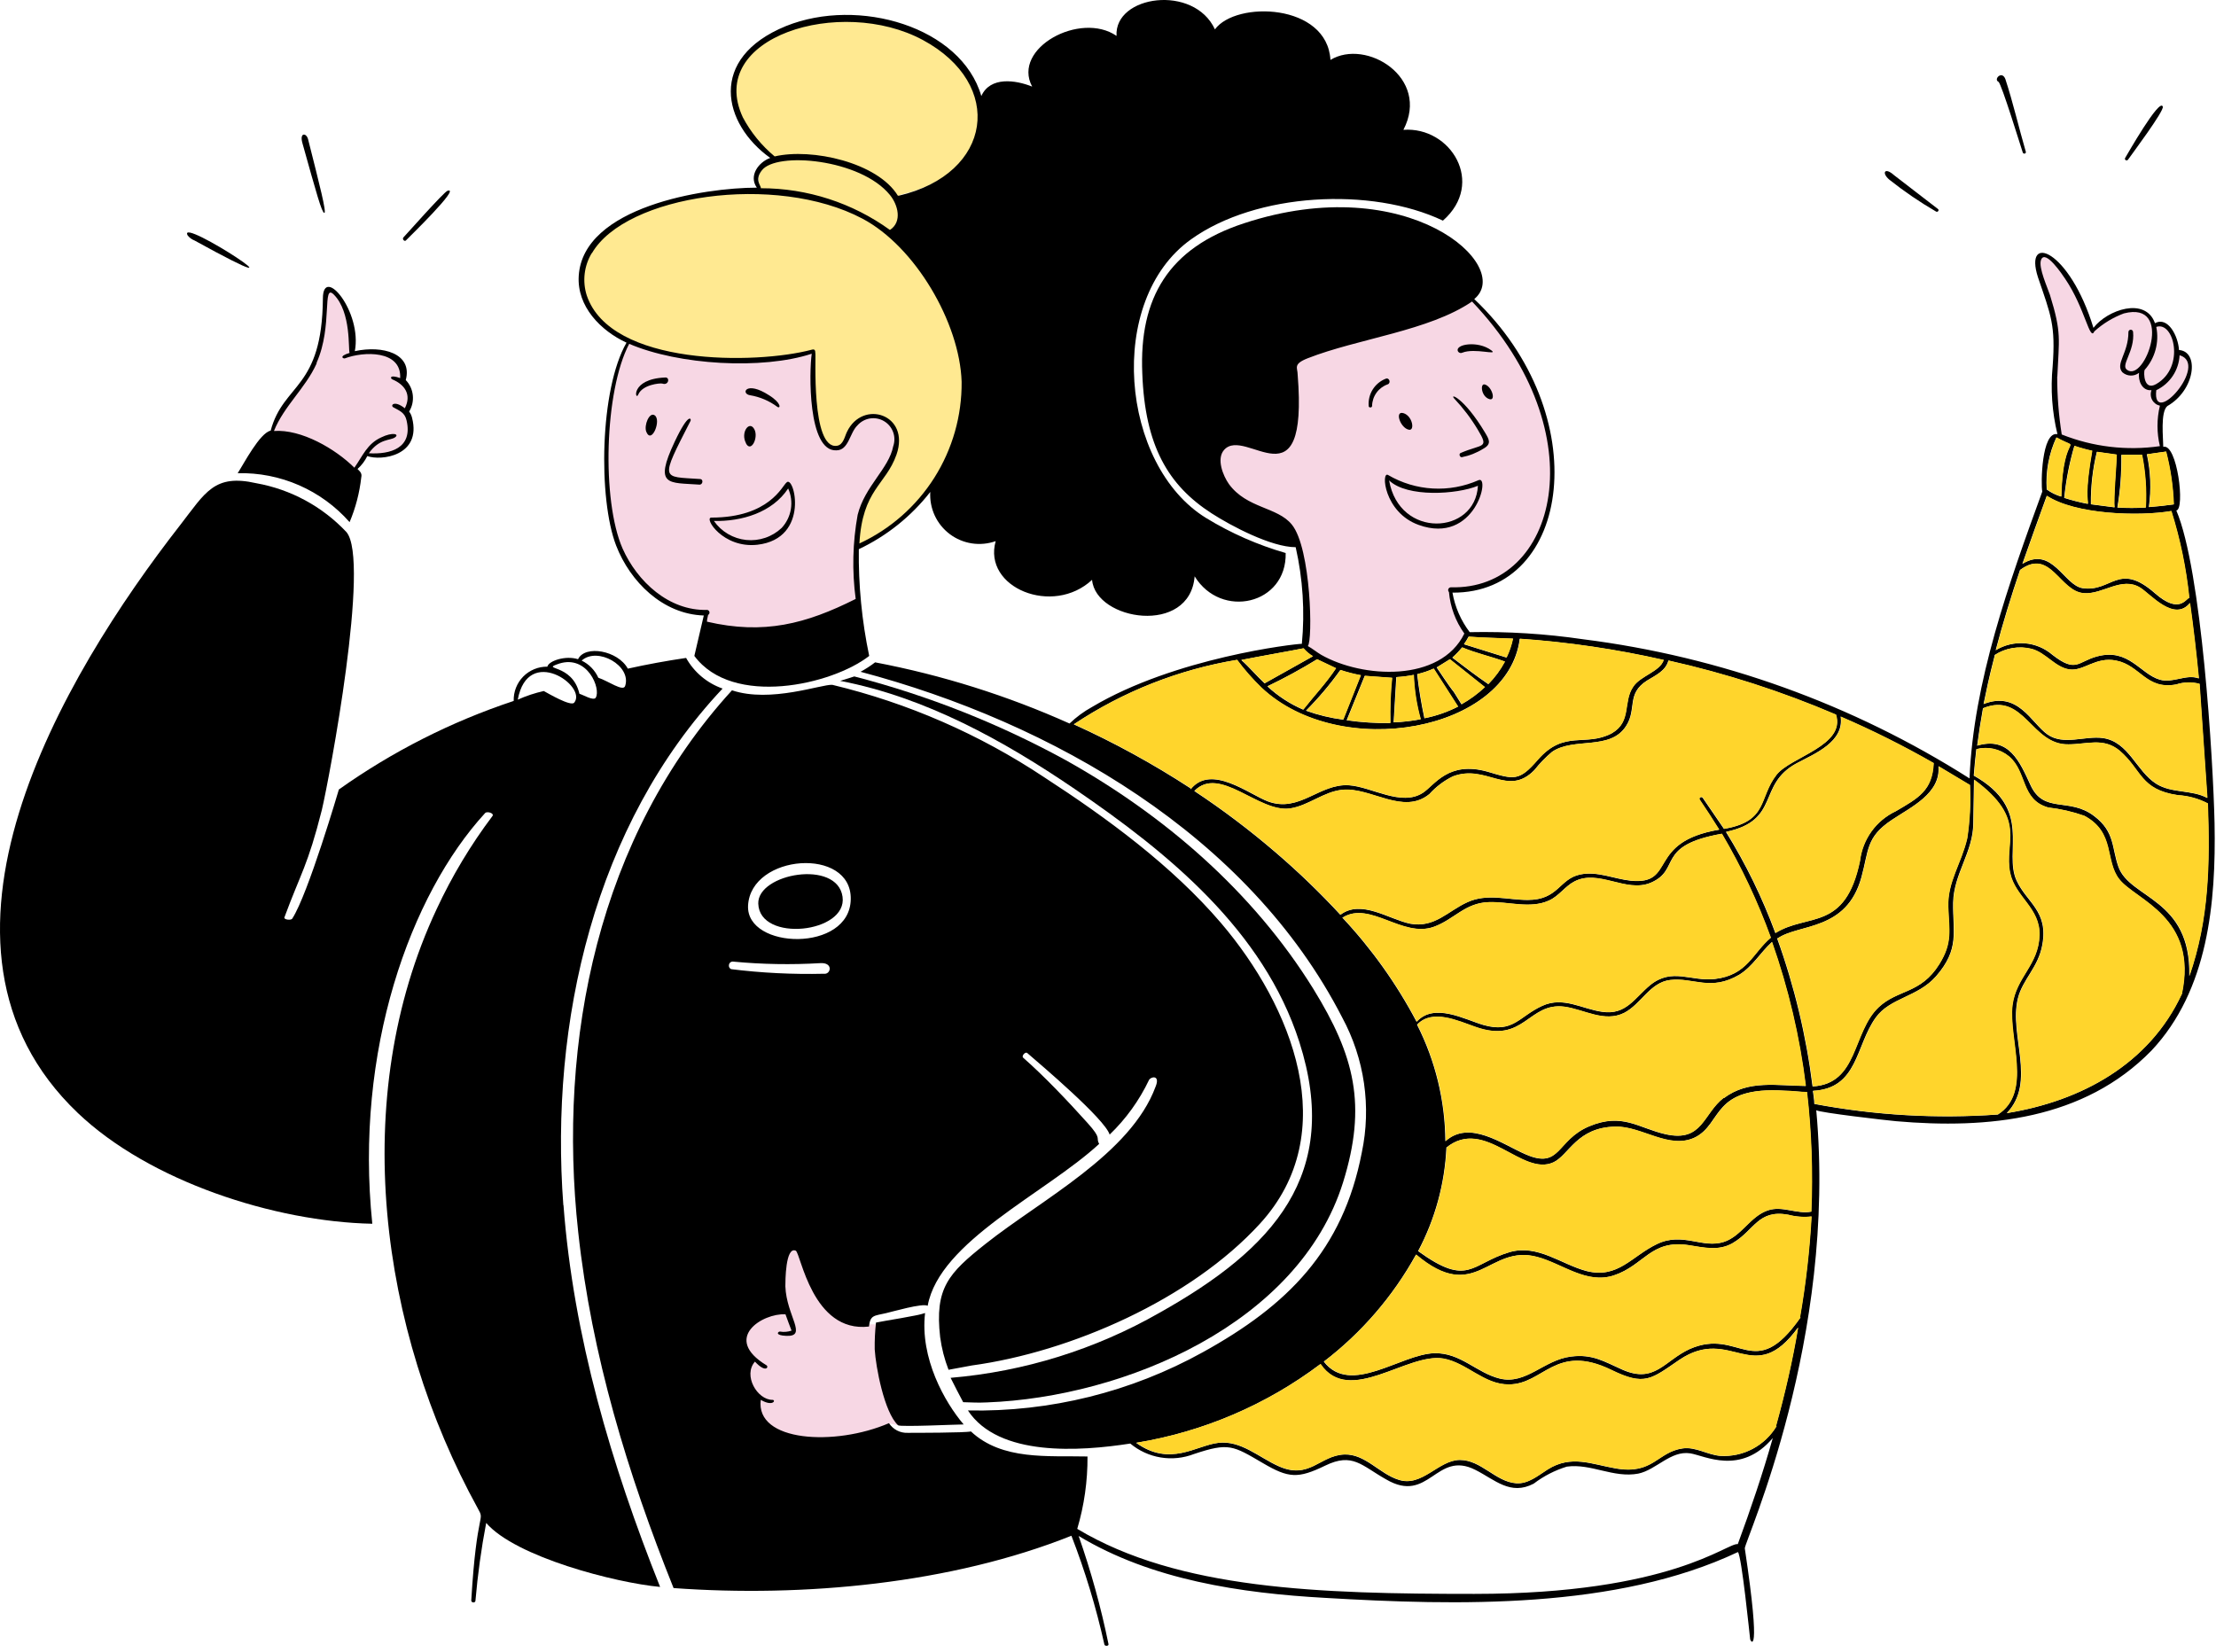 <?xml version="1.0" encoding="UTF-8"?> <svg xmlns="http://www.w3.org/2000/svg" width="173" height="129" viewBox="0 0 173 129" fill="none"><path d="M48.448 28.1L49.131 26.508L64.373 25.598L68.468 30.375L70.743 34.47C69.909 35.608 68.104 38.11 67.558 39.02C66.876 40.158 67.103 42.205 66.876 43.798C66.694 45.072 66.952 46.3 67.103 46.755L66.648 47.893L55.046 50.168V47.893C53.226 47.893 51.633 46.983 49.813 45.163C48.357 43.707 47.69 40.764 47.538 39.475L47.311 35.608L47.538 33.105L47.766 30.375L48.448 28.1Z" fill="#F7D7E4"></path><path d="M22.058 31.968L21.148 33.788L27.518 36.745L28.201 36.063L28.656 35.608H29.793L30.931 35.38L31.841 34.47L32.068 33.56L31.841 32.423V31.968L32.068 30.603L31.386 29.92L31.613 28.783L30.476 27.645L28.656 27.418L27.518 27.645V27.418V26.28L27.063 24.233L25.926 22.64H25.471L25.243 24.46L25.016 26.735L24.561 28.328L23.423 30.375L22.058 31.968Z" fill="#F7D7E4"></path><path d="M67.331 103.403H68.468H68.696L70.516 111.365L69.378 111.138L69.833 112.048C67.786 112.73 63.6 114.095 63.236 114.095C62.872 114.095 58.534 111.517 56.411 110.228L61.188 94.985L67.331 103.403Z" fill="#F7D7E4"></path><path d="M93.493 36.973L101.228 42.433L101.683 44.48L101.911 46.528L102.138 48.575L101.683 50.395L103.503 51.76L106.688 52.67H109.418L112.148 51.988L114.196 50.395L114.651 49.485L113.741 48.12L113.286 46.755V46.073H114.423L115.788 45.618L117.153 45.163L118.518 44.025L119.656 42.66L120.566 40.613L121.021 38.793L121.248 36.745L121.021 34.243L120.338 31.74L119.201 29.01L116.243 24.688L114.423 22.64L100.091 25.143L93.493 36.973Z" fill="#F7D7E4"></path><path d="M160.378 30.603L160.833 34.243L164.018 35.153L167.431 35.38L168.796 34.925L168.568 33.333L168.796 31.968L169.251 31.513L169.933 31.058L170.616 29.92L171.071 28.783L170.843 28.1L170.388 27.645H169.933V26.735L169.251 25.598L168.568 25.37H168.113L167.658 24.46L166.748 24.233H165.611L164.473 24.915L163.336 25.825L162.881 24.688L161.743 22.185L160.151 20.138L159.468 19.91L159.241 20.138L159.013 20.593L159.468 22.413L160.151 24.005L160.606 25.825L160.378 27.418V30.603Z" fill="#F7D7E4"></path><path d="M57.771 9.219C54.812 2.928 65.823 -0.621 72.331 2.849C78.84 6.319 77.785 13.477 70.354 15.194L70.056 15.362C68.452 12.759 63.253 11.609 60.312 12.284C59.28 11.437 58.401 10.392 57.771 9.219ZM59.513 13.222C60.638 11.715 67.34 12.308 69.654 15.139C70.281 15.897 70.597 17.444 69.601 18.092C66.631 15.966 63.06 14.822 59.396 14.823C59.414 14.613 58.923 13.979 59.513 13.222ZM46.081 19.705C48.736 15.139 60.628 13.395 67.478 16.993C71.636 19.166 75.176 25.138 75.323 29.777C75.348 32.434 74.599 35.043 73.165 37.289C71.731 39.536 69.306 41.545 66.871 42.662C67.111 38.425 69.054 38.002 69.902 35.609C71.018 32.441 67.487 31.128 66.252 33.703C66.067 34.078 65.966 34.717 65.459 34.79C63.231 35.382 63.523 27.72 63.459 27.647C63.459 27.409 63.56 27.419 63.459 27.419C59.034 28.588 47.565 28.562 45.675 23.01C45.498 22.458 45.442 21.875 45.512 21.3C45.582 20.725 45.776 20.172 46.081 19.677V19.705Z" fill="#FFE991"></path><path d="M172.887 64.274C172.778 59.314 171.877 44.481 169.903 39.859C170.603 39.777 169.975 34.59 168.883 34.89C168.883 34.226 168.647 32.16 169.202 31.705C171.386 30.458 171.714 27.446 170.112 27.328C170.048 26.254 169.257 24.68 168.237 25.235C167.491 23.151 164.515 24.188 163.433 25.599C161.558 19.465 157.973 18.146 159.101 21.649C160.111 24.616 160.484 25.371 160.248 28.602C160.075 30.376 160.201 32.166 160.621 33.898C159.374 33.661 159.319 37.811 159.438 38.384C156.835 45.528 154.06 53.263 153.759 60.779C144.626 54.981 134.326 51.271 123.593 49.914C120.662 49.484 117.7 49.299 114.738 49.359C114.05 48.453 113.588 47.395 113.392 46.274C122.701 46.338 124.585 32.342 115.093 23.351C118.215 20.785 109.934 13.214 97.112 17.436C91.251 19.356 88.922 23.233 89.177 29.157C89.386 34.826 91.206 37.893 94.582 40.077C96.102 41.06 99.25 42.725 101.152 42.725C101.713 45.198 101.876 47.745 101.634 50.269C101.098 50.269 91.734 51.343 85.254 55.201C84.615 55.553 84.025 55.988 83.498 56.493C78.642 54.315 73.548 52.711 68.319 51.716C67.96 51.991 67.58 52.237 67.182 52.453C82.142 56.421 97.467 65.193 104.783 79.444C106.528 82.67 107.07 86.411 106.312 90C104.838 97.625 100.515 101.93 93.909 105.579C88.302 108.688 81.972 110.258 75.563 110.129C77.965 113.769 84.308 113.323 88.239 112.713C88.919 113.28 89.739 113.655 90.612 113.799C91.486 113.943 92.382 113.851 93.208 113.532C95.938 112.622 96.247 112.868 98.595 114.242C100.597 115.416 101.325 115.47 103.464 114.433C105.602 113.396 106.294 114.433 108.205 115.507C111.563 117.482 112.109 113.205 115.184 114.77C116.704 115.534 117.914 116.799 119.734 115.844C120.511 115.252 121.386 114.803 122.319 114.515C124.202 114.251 125.959 115.425 127.897 115.061C129.298 114.77 130.436 113.241 131.956 113.478C133.075 113.65 135.887 115.234 138.398 112.285C137.607 115.088 136.669 117.846 135.668 120.566C134.868 120.421 130.491 124.452 115.093 124.452C103.027 124.452 92.007 124.115 84.099 119.374C84.643 117.54 84.912 115.636 84.9 113.723C81.833 113.65 78.238 114.051 75.799 111.767C75.381 111.876 71.422 111.876 70.858 111.876C70.571 111.888 70.285 111.825 70.029 111.692C69.774 111.56 69.558 111.363 69.402 111.121C65.189 112.941 58.965 112.595 59.392 109.301C60.357 109.865 60.602 109.301 60.302 109.301C59.119 109.301 57.991 107.39 58.937 106.316C59.783 107.226 60.029 106.744 59.847 106.607C56.344 104.487 59.538 102.521 61.321 102.621C61.476 103.049 61.631 103.477 61.795 103.895C61.502 103.996 61.189 104.022 60.885 103.968C60.739 103.968 60.457 104.268 61.394 104.305C63.078 104.368 61.394 102.74 61.312 100.437C61.312 100.064 61.312 97.307 62.122 97.653C62.514 97.835 63.405 104.095 67.837 103.577C67.946 102.667 68.228 102.749 69.175 102.53C69.666 102.421 72.023 101.729 72.423 101.957C73.333 96.916 81.614 93.185 85.809 89.317C85.518 88.789 86.064 88.971 84.9 87.679C83.389 85.996 81.532 84.039 79.876 82.583C79.731 82.456 80.04 82.092 80.195 82.219C81.25 83.129 86.255 87.37 86.629 88.589C87.898 87.369 88.937 85.929 89.695 84.339C89.823 84.057 90.605 83.894 90.214 84.849C88.266 90.118 81.287 93.667 76.937 97.125C74.043 99.418 72.96 100.574 73.397 104.405C73.514 105.277 73.734 106.132 74.052 106.953L75.872 106.616C83.598 105.561 92.962 101.456 98.358 95.551C104.874 88.434 100.852 78.552 95.319 72.064C91.506 67.605 86.428 63.873 81.505 60.679C76.462 57.327 70.868 54.887 64.98 53.472C64.151 53.408 60.166 54.91 57.145 53.9C46.716 65.311 43.495 81.2 45.142 96.215C46.179 105.797 49.009 115.088 52.585 123.997C62.723 124.734 74.271 123.66 83.644 119.911C84.71 122.661 85.567 125.487 86.21 128.365C86.21 128.565 86.592 128.538 86.537 128.365C85.953 125.504 85.174 122.685 84.208 119.929C89.914 123.369 96.893 124.398 103.436 124.762C113.765 125.371 126.186 125.672 135.678 121.185C135.969 121.495 136.588 127.637 136.633 128.001C136.633 128.101 137.543 129.757 136.214 120.894C136.214 120.312 143.431 104.56 141.793 86.687C142.075 86.878 147.307 87.479 148.017 87.543C155.197 88.171 162.695 87.433 167.964 82.028C172.396 77.314 173.006 70.471 172.887 64.274ZM66.417 70.207C66.363 74.393 58.227 74.156 58.4 70.708C58.61 66.676 66.49 66.094 66.417 70.207ZM57.072 75.667C57.011 75.639 56.962 75.592 56.932 75.532C56.902 75.473 56.894 75.405 56.908 75.34C56.913 75.299 56.927 75.26 56.948 75.225C56.969 75.19 56.997 75.159 57.03 75.135C57.064 75.112 57.101 75.095 57.141 75.086C57.181 75.077 57.223 75.077 57.263 75.085C59.51 75.297 61.771 75.336 64.024 75.203C65.089 75.13 64.861 76.113 64.315 76.031C61.883 76.089 59.45 75.968 57.035 75.667H57.072ZM169.093 35.263C169.442 36.611 169.643 37.994 169.693 39.385C169.047 39.476 168.401 39.549 167.755 39.595C167.95 38.222 167.897 36.826 167.6 35.472L169.093 35.263ZM168.337 30.467C168.859 30.219 169.303 29.834 169.624 29.353C169.944 28.872 170.128 28.314 170.157 27.737C172.514 28.42 167.983 33.516 168.337 30.467ZM168.337 25.526C169.712 25.044 170.622 28.666 168.337 29.985C167.346 30.558 167.346 29.075 167.427 28.884C167.83 28.433 168.121 27.895 168.279 27.312C168.437 26.73 168.457 26.118 168.337 25.526ZM160.612 29.403C160.739 26.463 160.966 26.027 160.038 23.033C159.847 22.45 159.128 20.894 159.338 20.303C159.656 19.393 161.057 21.522 161.23 21.777C162.796 24.097 163.141 26.7 163.505 25.872C164.177 25.263 164.958 24.787 165.808 24.471C169.775 23.451 167.446 29.93 166.053 28.875C165.526 28.511 166.672 27.446 166.527 25.927C166.527 25.878 166.507 25.832 166.473 25.798C166.439 25.764 166.393 25.744 166.345 25.744C166.296 25.744 166.25 25.764 166.216 25.798C166.182 25.832 166.163 25.878 166.163 25.927C166.163 27.592 165.116 28.402 165.689 29.066C165.867 29.224 166.094 29.315 166.332 29.324C166.569 29.332 166.802 29.257 166.991 29.111C166.909 29.73 167.227 30.531 167.964 30.467C167.918 30.59 167.899 30.72 167.908 30.85C167.916 30.981 167.953 31.108 168.015 31.222C168.077 31.337 168.164 31.437 168.268 31.516C168.372 31.594 168.492 31.649 168.62 31.678C168.37 32.715 168.37 33.798 168.62 34.835C166.03 35.209 163.388 34.895 160.957 33.925C160.72 32.429 160.601 30.917 160.602 29.403H160.612ZM165.607 35.518H167.218C167.488 36.871 167.585 38.253 167.509 39.631C166.773 39.677 166.034 39.677 165.298 39.631C165.526 38.272 165.629 36.895 165.607 35.518ZM165.052 39.613L163.232 39.376C163.213 37.997 163.369 36.621 163.696 35.281L165.234 35.5C165.234 36.209 164.97 39.04 165.071 39.613H165.052ZM162.968 39.34C162.353 39.222 161.745 39.067 161.148 38.876C161.286 37.501 161.551 36.142 161.94 34.817C162.393 34.972 162.855 35.1 163.323 35.199C162.741 38.548 163.005 38.985 162.987 39.34H162.968ZM160.521 34.153C162.668 35.345 161.021 33.434 160.912 38.776C160.507 38.656 160.125 38.468 159.783 38.221C159.689 36.823 159.949 35.424 160.539 34.153H160.521ZM159.765 38.703C161.986 40.177 166.954 40.341 169.502 39.904C170.196 42.114 170.666 44.389 170.904 46.693C170.658 46.693 170.167 48.021 168.237 46.329C165.389 43.826 164.861 46.247 162.595 45.928C161.13 45.728 160.229 42.589 157.882 44.026C158.509 42.252 159.137 40.486 159.783 38.721L159.765 38.703ZM157.709 44.5C160.075 42.752 160.784 46.219 162.695 46.32C164.161 46.42 165.635 45 167.063 45.883C167.837 46.347 169.712 48.613 170.958 47.084C171.231 49.041 171.459 50.997 171.65 52.972C170.667 52.608 169.621 53.372 168.61 53.072C167.073 52.626 166.19 50.597 163.724 51.252C162.177 51.661 162.095 52.58 160.229 51.133C159.623 50.613 158.869 50.298 158.073 50.232C157.277 50.167 156.48 50.355 155.798 50.77C156.353 48.649 157.008 46.547 157.709 44.472V44.5ZM155.707 51.152C156.13 50.874 156.607 50.687 157.107 50.604C157.607 50.521 158.119 50.543 158.61 50.669C159.72 50.979 160.43 52.107 161.54 52.271C162.65 52.435 163.587 51.261 165.18 51.579C167.073 51.943 167.537 53.891 169.884 53.445C170.473 53.251 171.106 53.236 171.704 53.399L172.314 62.308C171.077 61.644 169.53 61.962 168.328 61.198C166.772 60.215 166.19 57.922 164.17 57.631C162.759 57.431 161.094 58.241 159.829 57.34C158.564 56.439 157.545 53.918 154.851 54.974C155.088 53.836 155.252 52.99 155.725 51.17L155.707 51.152ZM143.667 55.947C146.161 57.023 148.591 58.238 150.947 59.587C150.847 61.744 149.746 62.317 147.99 63.346C147.234 63.702 146.581 64.245 146.092 64.923C145.604 65.601 145.295 66.392 145.196 67.222C144.05 72.755 141.119 71.281 138.599 72.855C137.581 70.099 136.288 67.453 134.74 64.956C139.035 64.046 137.143 61.271 140.264 59.596C141.656 58.85 144.022 57.922 143.686 55.902L143.667 55.947ZM134.567 85.713C132.929 86.969 132.92 89.217 130.017 88.562C127.897 88.079 126.659 86.86 124.066 87.943C121.472 89.026 121.846 91.328 119.106 90.136C117.286 89.353 114.72 87.406 112.837 89.108C112.813 85.944 112.056 82.829 110.625 80.008C111.808 78.743 113.828 79.717 115.175 80.181C118.997 81.537 119.298 78.242 122.119 78.606C123.647 78.816 125.249 79.862 126.787 79.089C128.106 78.415 128.798 76.714 130.372 76.522C132.192 76.304 133.521 77.433 135.769 76.113C136.824 75.467 137.434 74.366 138.326 73.556C139.607 77.196 140.491 80.964 140.965 84.794C138.781 84.785 136.487 84.294 134.595 85.732L134.567 85.713ZM114.647 49.714C115.794 49.805 116.95 49.814 118.105 49.869C118 50.379 117.831 50.874 117.605 51.343L114.283 50.305C114.417 50.116 114.538 49.918 114.647 49.714ZM110.653 52.635C111.087 52.534 111.511 52.39 111.917 52.207L113.819 55.174C112.992 55.597 112.11 55.903 111.199 56.084C110.953 54.928 110.78 53.882 110.634 52.662L110.653 52.635ZM110.926 56.157C110.223 56.293 109.511 56.376 108.796 56.402L109.005 52.872C109.461 52.846 109.914 52.788 110.361 52.699C110.404 53.878 110.587 55.048 110.907 56.184L110.926 56.157ZM112.181 52.098L113.182 51.479L115.912 53.654C115.362 54.172 114.751 54.621 114.092 54.992C112.9 53.054 114.111 55.037 112.163 52.125L112.181 52.098ZM113.401 51.325C113.667 51.087 113.913 50.828 114.138 50.551C115.212 51.006 116.367 51.252 117.478 51.661C117.133 52.305 116.697 52.897 116.185 53.418C115.221 52.762 114.302 52.053 113.383 51.352L113.401 51.325ZM100.852 40.96C99.723 39.567 97.339 39.713 95.938 37.793C95.483 37.147 94.946 35.827 95.565 35.127C97.248 33.234 102.144 39.777 101.307 29.257C101.307 28.711 100.916 28.438 102.089 27.974C106.002 26.436 111.572 25.835 114.92 23.542C124.767 33.889 121.545 46.11 113.264 45.855C113.209 45.858 113.157 45.88 113.119 45.919C113.098 45.94 113.082 45.964 113.071 45.99C113.06 46.017 113.054 46.045 113.054 46.074C113.054 46.103 113.06 46.131 113.071 46.158C113.082 46.184 113.098 46.208 113.119 46.229C113.221 47.397 113.636 48.516 114.32 49.468C112.445 53.308 106.357 52.963 103.136 51.124C102.781 50.915 102.472 50.651 102.099 50.442C102.499 50.078 102.362 42.807 100.852 40.96ZM104.637 52.316C105.158 52.489 105.69 52.626 106.23 52.726C105.775 53.882 105.32 55.037 104.856 56.193C103.866 56.065 102.892 55.83 101.953 55.492C102.933 54.508 103.83 53.446 104.637 52.316ZM101.735 55.41C100.706 54.969 99.761 54.353 98.941 53.59C100.269 52.954 101.563 52.249 102.817 51.479L104.292 52.18C103.518 53.354 102.581 54.328 101.735 55.41ZM106.539 52.772L108.669 52.926C108.55 54.099 108.505 55.278 108.532 56.457C107.394 56.475 106.256 56.402 105.129 56.239L106.539 52.772ZM101.753 50.624C101.961 50.871 102.211 51.08 102.49 51.243L98.722 53.354C98.085 52.762 97.53 52.089 96.902 51.534C98.267 51.261 100.87 50.806 101.753 50.624ZM92.926 61.544C90.024 59.652 86.982 57.985 83.826 56.557C87.668 53.996 92.011 52.281 96.566 51.525C97.142 52.301 97.781 53.029 98.477 53.7C104.628 59.487 117.732 57.112 118.642 49.878C122.423 50.139 126.177 50.693 129.872 51.534C129.59 52.444 128.052 52.772 127.497 53.618C126.669 54.81 127.397 56.348 125.822 57.258C123.757 58.359 122.119 56.939 120.035 59.342C118.588 61.007 118.215 60.88 116.113 60.252C113.055 59.396 111.99 61.307 111.071 61.908C109.388 63 107.085 61.435 105.302 61.316C102.99 61.171 101.443 63.482 98.995 62.581C97.521 62.035 94.555 59.624 92.944 61.626L92.926 61.544ZM104.637 71.427C103.055 69.714 101.375 68.094 99.605 66.576C97.586 64.839 95.458 63.231 93.235 61.762C95.201 59.733 98.249 63.464 100.688 63.127C102.135 62.918 103.3 61.826 104.774 61.671C107.013 61.444 109.533 63.691 111.59 61.999C112.105 61.43 112.722 60.964 113.41 60.625C116.022 59.633 117.696 62.263 119.78 60.133C120.191 59.611 120.655 59.133 121.163 58.705C122.865 57.54 125.713 58.641 126.951 56.675C127.797 55.356 126.951 54.182 128.57 53.145C129.217 52.744 130.036 52.389 130.245 51.579C134.724 52.581 139.102 53.995 143.322 55.802C144.086 58.222 139.8 59.096 138.69 60.488C137.261 62.308 138.062 64.128 134.586 64.72L132.929 62.299C132.82 62.154 132.584 62.299 132.684 62.445C133.202 63.209 133.712 63.992 134.203 64.784C128.498 65.748 130.891 69.106 127.324 68.769C126.004 68.633 124.685 67.996 123.338 68.287C121.7 68.642 121.654 70.271 119.261 70.271C117.678 70.271 116.103 69.743 114.556 70.444C113.009 71.144 112.008 72.464 110.097 72.127C108.414 71.781 106.266 70.198 104.637 71.427ZM104.829 71.636C106.94 70.335 109.479 73.246 111.917 72.373C113.501 71.809 114.347 70.507 116.194 70.444C117.741 70.38 119.443 70.99 120.917 70.316C121.7 69.971 122.164 69.206 122.91 68.824C124.794 67.85 126.923 69.734 128.853 68.933C131.282 67.896 129.18 66.03 134.413 65.102C135.934 67.684 137.214 70.401 138.235 73.219C136.806 74.42 136.415 76.14 133.876 76.441C132.01 76.659 130.545 75.531 128.825 76.914C127.597 77.924 126.942 79.271 125.094 79.007C123.493 78.788 122.046 77.787 120.408 78.534C118.588 79.353 118.133 80.699 115.812 80.035C114.338 79.607 111.963 78.261 110.589 79.78C109.026 76.818 107.073 74.079 104.783 71.636H104.829ZM138.681 111.357C138.234 112.108 137.589 112.721 136.817 113.131C136.045 113.54 135.176 113.729 134.303 113.678C133.312 113.605 132.374 112.95 131.355 113.095C129.371 113.377 129.053 115.161 126.15 114.661C124.239 114.333 122.674 113.578 120.826 114.733C120.062 115.216 119.307 115.88 118.36 115.816C116.75 115.698 115.63 113.996 113.965 113.996C112.3 113.996 111.007 116.144 109.187 115.543C107.695 115.088 106.585 113.514 104.947 113.569C103.018 113.641 102.217 115.571 99.805 114.479C98.276 113.796 96.875 112.458 95.119 112.659C93.362 112.859 91.351 114.56 88.694 112.659C93.918 111.804 98.855 109.693 103.081 106.507C105.32 109.801 109.843 105.597 112.673 106.079C114.493 106.407 115.849 108.118 117.778 108.099C120.508 108.099 121.418 104.851 125.777 106.962C128.398 108.245 128.889 107.69 131.1 106.179C135.159 103.449 136.861 108.463 140.364 103.659C139.936 106.234 139.327 108.864 138.635 111.357H138.681ZM140.555 102.867C136.915 108.081 135.832 103.613 131.91 105.333C129.917 106.243 129.18 108.063 126.65 106.944C125.213 106.307 124.312 105.706 122.628 105.925C120.517 106.188 119.134 108.136 117.086 107.644C115.266 107.199 114.029 105.615 111.981 105.661C109.351 105.724 105.438 109.028 103.345 106.316C106.296 104.058 108.747 101.214 110.543 97.962C115.221 101.902 116.194 97.116 119.998 98.144C121.973 98.672 123.848 100.301 125.995 99.582C128.352 98.799 128.871 96.77 131.819 97.225C133.002 97.407 134.158 97.707 135.268 97.061C136.97 96.06 137.234 94.422 139.591 94.85C140.183 95.008 140.801 95.055 141.411 94.986C141.265 97.629 140.964 100.26 140.51 102.867H140.555ZM141.411 94.604C140.282 94.832 139.154 94.131 138.025 94.504C136.633 94.959 135.96 96.515 134.576 96.97C132.902 97.516 131.364 96.178 129.362 97.134C127.36 98.09 126.314 99.864 123.848 99.245C121.846 98.708 120.062 97.152 117.869 97.762C114.793 98.672 114.657 100.546 110.707 97.689C112.034 95.189 112.789 92.426 112.918 89.599C115.903 87.197 118.806 91.901 121.272 90.755C122.483 90.182 123.092 88.025 126.104 87.97C128.161 87.925 130.309 89.79 132.329 88.808C134.495 87.706 133.603 84.794 139.345 85.168C139.909 85.168 140.482 85.268 141.056 85.268C141.413 88.378 141.526 91.512 141.392 94.641L141.411 94.604ZM138.781 73.265C140.428 72.118 144.159 72.719 145.314 68.496C145.897 66.394 145.66 65.366 147.69 64.019C149.182 63.018 151.512 61.953 151.33 59.833L153.777 61.298C153.847 62.688 153.777 64.081 153.568 65.457C153.113 67.432 152.021 68.851 152.085 70.817C152.149 72.637 152.44 73.601 151.384 75.294C149.937 77.615 148.163 77.241 146.661 78.643C144.577 80.599 145.078 84.631 141.502 84.831C141.011 80.885 140.083 77.006 138.735 73.265H138.781ZM155.961 87.024C151.171 87.365 146.357 87.086 141.638 86.196C141.638 85.832 141.565 85.541 141.529 85.177C145.06 84.986 144.841 81.664 146.434 79.453C147.544 77.906 149.71 77.86 151.138 76.231C153.004 74.093 152.44 72.755 152.476 70.489C152.513 68.223 154.05 66.531 154.05 64.247L154.105 60.88C158.327 64.001 156.407 65.73 156.917 68.16C157.308 70.043 159.274 70.89 159.21 73.037C159.128 75.385 157.39 76.277 157.099 78.497C156.78 81.118 158.682 85.295 155.961 87.024ZM170.312 77.633C167.773 83.093 162.468 85.977 156.662 86.915C159.001 84.476 156.826 80.845 157.527 77.969C157.891 76.468 159.119 75.558 159.438 73.765C159.92 71.126 158.218 70.48 157.427 68.751C156.38 66.467 158.755 63.182 154.087 60.561C154.141 59.87 154.205 59.187 154.287 58.495C154.725 58.383 155.183 58.375 155.624 58.473C156.065 58.571 156.477 58.772 156.826 59.06C158.255 60.261 157.736 62.454 159.893 63.054C160.851 63.164 161.794 63.38 162.705 63.701C165.143 65.002 164.297 67.204 165.435 68.651C166.709 70.289 171.632 71.599 170.312 77.669V77.633ZM170.913 76.177C171.04 70.134 166.281 70.189 165.38 67.686C164.852 66.203 165.107 64.956 163.505 63.737C161.54 62.208 159.556 63.591 158.509 61.289C157.672 59.469 156.835 57.485 154.351 58.222C154.478 57.24 154.633 56.266 154.806 55.301C158.018 53.991 158.555 58.186 161.476 58.122C162.887 58.122 164.206 57.567 165.462 58.614C167.218 60.124 167.045 61.653 170.012 62.09C170.828 62.136 171.626 62.357 172.351 62.736C172.514 67.486 172.451 71.754 170.913 76.213V76.177ZM166.117 12.486C166.454 12.004 168.965 8.655 168.847 8.327C168.61 7.59 166.035 12.122 165.899 12.349C165.888 12.377 165.887 12.407 165.895 12.435C165.904 12.463 165.923 12.487 165.947 12.503C165.972 12.519 166.001 12.527 166.031 12.523C166.06 12.52 166.087 12.507 166.108 12.486H166.117ZM51.102 32.424C50.693 32.151 50.256 33.216 50.456 33.716C50.875 34.735 51.657 32.77 51.102 32.424ZM61.394 37.684C61.076 37.92 60.066 40.414 55.534 40.414C54.924 40.414 56.444 42.834 59.128 42.534C63.296 42.052 61.986 36.974 61.394 37.684ZM61.021 41.224C60.654 41.569 60.217 41.832 59.739 41.993C59.261 42.155 58.754 42.212 58.253 42.16C57.751 42.108 57.267 41.949 56.832 41.693C56.397 41.437 56.023 41.091 55.734 40.678C57.891 40.723 60.284 40.032 61.531 38.139C61.758 38.646 61.831 39.209 61.741 39.758C61.65 40.306 61.4 40.816 61.021 41.224ZM54.651 37.402C51.639 37.192 51.493 37.593 53.914 32.852C53.978 32.724 53.796 32.114 52.676 34.48C51.011 38.002 52.212 37.666 54.578 37.838C54.86 37.884 54.951 37.42 54.651 37.402Z" fill="black"></path><path d="M48.911 26.755C46.818 30.395 46.691 38.94 48.101 42.598C49.193 45.419 51.741 47.958 54.944 48.058L54.207 51.215C57.192 55.238 64.954 53.481 67.857 51.215C67.283 48.475 67.012 45.68 67.047 42.88C69.23 41.846 71.14 40.316 72.626 38.412C72.588 39.043 72.707 39.674 72.972 40.249C73.237 40.823 73.641 41.322 74.147 41.703C74.652 42.083 75.244 42.332 75.87 42.428C76.495 42.524 77.134 42.463 77.731 42.252C76.711 45.892 82.199 48.13 85.256 45.273C85.538 48.467 92.891 49.641 93.264 45C95.339 48.376 100.462 47.202 100.371 43.18C98.19 42.552 96.102 41.634 94.165 40.45C87.459 36.337 86.312 23.433 92.991 18.683C98.069 15.043 107.051 14.57 112.647 17.227C115.987 14.297 113.257 9.865 109.562 10.138C111.683 6.061 106.65 2.985 103.866 4.678C103.611 0.255 96.486 0.046 94.848 2.294C93.21 -1.255 86.976 -0.373 87.167 2.803C84.346 0.856 78.977 3.759 80.579 6.762C79.287 6.243 77.303 5.952 76.611 7.499C75.046 2.094 67.029 -0.254 61.351 2.039C55.235 4.541 56.409 9.674 60.131 12.331C59.221 12.659 58.429 13.723 59.085 14.652C54.981 14.652 45.508 16.135 45.18 21.549C45.034 23.934 46.9 25.826 48.911 26.755ZM66.956 40.195C66.563 42.364 66.511 44.581 66.802 46.766C62.925 48.713 59.631 49.577 55.19 48.54C55.19 48.358 55.254 48.185 55.281 48.012C55.32 47.991 55.351 47.958 55.37 47.918C55.389 47.878 55.395 47.834 55.386 47.79C55.378 47.747 55.357 47.707 55.325 47.676C55.293 47.646 55.252 47.627 55.208 47.621C52.232 47.712 49.748 45.41 48.602 42.825C46.964 39.085 47.182 30.531 49.12 26.846C52.988 28.511 59.522 28.884 63.371 27.619C63.171 28.966 63.043 35.263 65.291 35.163C66.265 35.163 66.328 33.798 66.938 33.216C67.19 32.928 67.534 32.737 67.912 32.675C68.289 32.614 68.676 32.685 69.006 32.878C69.337 33.071 69.59 33.372 69.722 33.731C69.855 34.09 69.858 34.483 69.732 34.844C69.395 36.592 67.52 37.948 66.956 40.195ZM57.993 9.164C55.072 2.894 65.618 -0.336 72.043 3.122C78.468 6.58 77.503 13.569 70.168 15.28H70.096C68.512 12.686 63.38 11.539 60.477 12.213C59.458 11.368 58.614 10.333 57.993 9.164ZM59.467 13.314C60.577 11.812 67.193 12.404 69.477 15.225C70.096 15.98 70.46 17.309 69.477 17.955C66.545 15.836 63.02 14.696 59.403 14.697C59.421 14.488 58.885 14.069 59.467 13.314ZM46.208 19.775C48.829 15.225 60.568 13.487 67.329 17.072C71.433 19.238 74.928 25.189 75.073 29.812C75.098 32.461 74.358 35.06 72.943 37.299C71.527 39.538 69.496 41.321 67.093 42.434C67.329 38.212 69.149 37.884 69.987 35.5C71.088 32.342 67.338 31.159 66.119 33.725C65.937 34.098 65.837 34.735 65.336 34.808C63.298 35.099 63.717 27.655 63.653 27.583C63.653 27.346 63.598 27.246 63.389 27.301C59.021 28.465 47.673 28.602 45.808 23.069C45.632 22.519 45.577 21.938 45.646 21.365C45.715 20.792 45.907 20.24 46.208 19.748V19.775Z" fill="black"></path><path d="M58.232 34.608C58.651 35.445 59.333 33.98 58.796 33.379C58.405 32.943 57.832 33.825 58.232 34.59V34.608ZM147.503 14.033C148.656 14.946 149.872 15.776 151.143 16.517C151.28 16.599 151.425 16.399 151.28 16.308L147.867 13.678C147.139 13.023 146.866 13.496 147.503 14.033ZM156.021 6.389C156.257 6.553 157.75 11.421 157.913 11.903C157.959 12.058 158.205 12.004 158.15 11.84C157.604 9.965 157.167 8.045 156.558 6.179C156.294 5.47 155.602 6.198 156.021 6.389ZM51.917 29.476C49.187 29.594 49.596 31.359 49.824 30.813C50.151 30.031 51.516 29.903 51.707 29.949C52.208 30.131 52.326 29.43 51.917 29.476ZM58.55 30.859C59.326 30.987 60.059 31.299 60.689 31.769C60.944 31.933 61.026 31.477 60.034 30.859C58.232 29.694 57.813 30.74 58.55 30.859ZM109.984 33.552C110.475 33.661 110.275 32.469 109.565 32.26C108.855 32.051 109.319 33.416 109.984 33.552ZM110.757 40.987C115.153 42.57 116.381 37.074 115.426 37.493C114.302 37.989 113.077 38.212 111.851 38.142C110.625 38.073 109.433 37.713 108.373 37.092C107.8 36.728 108.027 40.013 110.757 40.987ZM115.38 37.929C115.18 41.761 109.238 42.097 108.446 37.511C109.847 38.858 113.742 38.612 115.38 37.929ZM107.117 31.687C107.125 31.318 107.246 30.96 107.462 30.661C107.678 30.362 107.98 30.136 108.328 30.012C108.61 29.921 108.473 29.466 108.191 29.567C107.765 29.731 107.404 30.029 107.163 30.416C106.922 30.804 106.813 31.259 106.853 31.714C106.853 31.851 107.126 31.851 107.117 31.687ZM115.917 30.021C115.526 29.912 115.635 30.986 116.29 31.168C116.8 31.305 116.472 30.167 115.917 30.021ZM65.776 70.016C65.357 67.086 59.133 68.196 59.197 70.553C59.288 73.62 66.185 72.864 65.776 70.016ZM115.371 33.552C116.281 35.063 115.744 34.626 114.024 35.372C113.879 35.436 113.951 35.7 114.115 35.7C114.712 35.584 115.283 35.359 115.799 35.036C116.481 34.663 116.245 34.298 115.926 33.762C114.261 30.986 113.096 30.668 113.542 31.132C114.237 31.87 114.851 32.682 115.371 33.552ZM114.161 27.537C115.143 27.146 117.009 27.783 116.427 27.355C115.371 26.564 113.542 26.882 113.824 27.437C113.857 27.494 113.91 27.536 113.972 27.554C114.035 27.573 114.102 27.567 114.161 27.537ZM27.292 40.769C27.762 39.657 28.068 38.483 28.202 37.283C28.293 36.919 28.047 36.774 27.911 36.619C28.228 36.334 28.487 35.991 28.675 35.609C29.731 36 32.934 35.609 32.17 32.624C32.128 32.447 32.05 32.279 31.942 32.133C32.175 31.751 32.275 31.304 32.227 30.859C32.18 30.415 31.987 29.999 31.678 29.676C32.233 27.592 29.858 26.946 27.701 27.419C28.284 24.352 25.226 20.676 25.208 23.288C25.154 30.422 22.132 29.894 21.131 33.625C20.285 33.798 19.038 36.2 18.556 36.947C20.203 36.907 21.839 37.228 23.348 37.889C24.857 38.549 26.203 39.532 27.292 40.769ZM24.726 28.302C25.991 25.444 25.126 22.059 26.064 23.005C27.438 24.389 27.174 27.319 27.292 27.555C26.382 27.828 26.828 28.02 26.919 27.983C28.375 27.428 31.351 27.319 31.241 29.521C30.422 29.23 30.468 29.521 30.604 29.612C31.624 30.031 32.142 30.831 31.605 31.878C30.786 31.232 30.459 31.641 30.695 31.796C31.205 32.078 31.605 32.215 31.742 32.833C32.242 34.999 30.468 35.491 28.794 35.391C29.622 34.226 30.45 34.417 30.832 34.153C31.214 33.889 30.65 33.716 29.758 34.153C28.657 34.653 28.311 35.609 27.665 36.519C26.182 35.045 23.525 33.498 21.386 33.652C22.169 31.705 23.843 30.313 24.708 28.402L24.726 28.302ZM25.317 16.626C25.517 16.626 24.944 14.406 24.052 10.875C23.925 10.366 23.37 10.32 23.607 11.166C24.717 15.134 25.117 16.59 25.317 16.626ZM31.687 18.774C31.787 18.665 36.055 14.533 34.936 14.897C34.663 14.979 31.614 18.419 31.496 18.537C31.378 18.656 31.569 18.892 31.687 18.774ZM77.051 109.501C87.816 109.091 101.402 103.349 104.851 92.32C106.726 86.287 105.761 82.456 102.531 77.214C97.844 69.652 90.928 63.673 83.212 59.36C77.998 56.504 72.45 54.306 66.695 52.817L65.594 53.163C72.255 54.446 78.334 57.813 83.894 61.599C91.174 66.567 98.645 72.637 101.439 81.364C104.742 91.692 99.428 97.507 90.519 102.503C85.518 105.363 79.952 107.096 74.212 107.581C74.53 108.218 74.858 108.855 75.194 109.483C75.95 109.501 76.277 109.537 77.051 109.501ZM68.388 103.267C68.31 103.962 68.276 104.661 68.288 105.36C68.37 106.716 69.025 110.265 70.108 111.284C70.299 111.43 74.657 111.221 75.231 111.221C73.757 109.492 71.809 106.052 72.219 102.521C71.655 102.74 69.152 103.104 68.388 103.267ZM15.18 18.774C25.545 24.489 13.742 16.735 14.652 18.383C14.79 18.558 14.972 18.693 15.18 18.774Z" fill="black"></path><path d="M43.98 94.114C42.907 79.854 46.401 64.402 56.411 53.764C55.201 53.341 54.188 52.489 53.563 51.371C52.025 51.598 50.487 51.88 49.013 52.208C48.239 50.788 45.673 50.334 45.127 51.471C44.126 51.153 42.816 51.617 42.734 52.053C42.383 52.048 42.035 52.114 41.711 52.248C41.386 52.381 41.092 52.578 40.846 52.828C40.6 53.079 40.408 53.376 40.28 53.703C40.153 54.029 40.093 54.378 40.104 54.729C35.236 56.344 30.635 58.675 26.454 61.645C26.454 61.645 24.051 69.835 22.814 71.728C22.732 71.873 22.14 71.819 22.204 71.627C23.487 68.151 24.024 67.605 25.125 63.246C25.707 60.789 28.938 43.672 27.036 41.534C25.163 39.545 22.7 38.212 20.011 37.73C16.726 36.984 16.043 38.449 14.087 40.97C4.859 52.8 -7.626 73.839 6.07 86.897C11.657 92.23 21.43 95.397 29.065 95.551C27.664 82.065 32.014 69.871 37.874 63.483C38.02 63.328 38.575 63.483 38.457 63.701C36.749 65.968 35.285 68.408 34.089 70.981C27.173 85.733 29.63 103.832 37.31 117.792C37.892 118.838 37.219 117.737 36.791 124.972C36.791 125.154 37.119 125.181 37.119 124.972C37.293 122.938 37.573 120.915 37.956 118.911C40.24 121.568 48.057 123.588 51.533 123.907C47.73 114.37 44.763 104.36 43.989 94.077L43.98 94.114ZM48.803 53.564C48.649 54.028 47.484 53.173 46.71 52.918C46.447 52.333 45.986 51.859 45.409 51.58C46.638 50.47 49.331 51.981 48.803 53.564ZM43.671 51.808C45.873 51.125 46.929 53.782 46.51 54.474C46.337 54.756 45.491 54.228 45.236 54.174C44.681 51.744 42.069 52.354 43.671 51.808ZM40.422 54.629C41.214 50.315 45.882 53.582 44.827 54.865C44.563 55.184 42.788 54.137 42.452 53.955C41.754 54.111 41.074 54.337 40.422 54.629Z" fill="black"></path><path d="M169.118 35.254C169.467 36.602 169.669 37.984 169.719 39.376C169.073 39.467 168.426 39.54 167.78 39.585C167.975 38.213 167.922 36.817 167.626 35.463L169.118 35.254ZM165.633 35.508H167.243C167.513 36.862 167.611 38.244 167.535 39.622C166.798 39.667 166.06 39.667 165.323 39.622C165.551 38.263 165.655 36.886 165.633 35.508ZM165.078 39.603L163.258 39.367C163.238 37.988 163.394 36.612 163.722 35.272L165.26 35.49C165.26 36.2 164.996 39.03 165.096 39.603H165.078ZM162.994 39.33C162.378 39.213 161.77 39.058 161.174 38.866C161.311 37.492 161.576 36.133 161.965 34.808C162.418 34.963 162.88 35.09 163.349 35.19C162.766 38.539 163.03 38.975 163.012 39.33H162.994ZM160.546 34.143C162.693 35.336 161.046 33.425 160.937 38.766C160.532 38.646 160.151 38.459 159.809 38.211C159.715 36.813 159.974 35.414 160.564 34.143H160.546ZM159.791 38.693C162.011 40.168 166.98 40.331 169.528 39.895C170.222 42.105 170.691 44.379 170.929 46.683C170.683 46.683 170.192 48.012 168.263 46.319C165.414 43.817 164.887 46.237 162.621 45.919C161.156 45.719 160.255 42.579 157.907 44.017C158.535 42.242 159.163 40.477 159.809 38.712L159.791 38.693ZM157.734 44.49C160.1 42.743 160.81 46.21 162.721 46.31C164.186 46.41 165.66 44.991 167.089 45.873C167.862 46.337 169.737 48.603 170.984 47.075C171.257 49.031 171.484 50.987 171.675 52.962C170.692 52.598 169.646 53.363 168.636 53.062C167.098 52.616 166.215 50.587 163.749 51.242C162.202 51.652 162.12 52.571 160.255 51.124C159.649 50.604 158.894 50.288 158.098 50.223C157.302 50.157 156.506 50.346 155.823 50.76C156.378 48.64 157.033 46.538 157.734 44.463V44.49ZM155.732 51.142C156.156 50.864 156.633 50.678 157.132 50.595C157.632 50.512 158.144 50.534 158.635 50.66C159.745 50.969 160.455 52.098 161.565 52.261C162.675 52.425 163.613 51.251 165.205 51.57C167.098 51.934 167.562 53.881 169.91 53.435C170.499 53.242 171.132 53.226 171.73 53.39L172.339 62.299C171.102 61.635 169.555 61.953 168.354 61.189C166.798 60.206 166.215 57.913 164.195 57.621C162.784 57.421 161.119 58.231 159.854 57.33C158.589 56.429 157.57 53.909 154.877 54.964C155.113 53.827 155.277 52.98 155.75 51.16L155.732 51.142ZM143.693 55.938C146.186 57.013 148.616 58.228 150.973 59.578C150.873 61.735 149.771 62.308 148.015 63.336C147.259 63.693 146.606 64.236 146.117 64.914C145.629 65.592 145.32 66.383 145.221 67.213C144.075 72.746 141.145 71.271 138.624 72.846C137.606 70.09 136.314 67.444 134.766 64.947C139.061 64.037 137.168 61.261 140.289 59.587C141.682 58.841 144.048 57.913 143.711 55.892L143.693 55.938ZM134.593 85.704C132.955 86.96 132.946 89.207 130.043 88.552C127.922 88.07 126.685 86.851 124.091 87.933C121.498 89.016 121.871 91.319 119.132 90.127C117.312 89.344 114.746 87.397 112.862 89.098C112.839 85.935 112.082 82.82 110.651 79.998C111.834 78.733 113.854 79.707 115.201 80.171C119.023 81.527 119.323 78.233 122.144 78.597C123.673 78.806 125.274 79.853 126.812 79.079C128.132 78.406 128.823 76.704 130.398 76.513C132.218 76.295 133.546 77.423 135.794 76.103C136.849 75.457 137.459 74.356 138.351 73.546C139.632 77.187 140.517 80.955 140.99 84.785C138.806 84.776 136.513 84.284 134.62 85.722L134.593 85.704ZM114.673 49.704C115.819 49.795 116.975 49.804 118.131 49.859C118.025 50.369 117.857 50.864 117.63 51.333L114.309 50.296C114.442 50.106 114.563 49.909 114.673 49.704ZM110.678 52.626C111.112 52.524 111.536 52.381 111.943 52.198L113.845 55.164C113.017 55.587 112.135 55.894 111.224 56.074C110.978 54.919 110.805 53.872 110.66 52.653L110.678 52.626ZM110.951 56.147C110.248 56.284 109.537 56.366 108.821 56.393L109.031 52.862C109.486 52.837 109.939 52.779 110.387 52.689C110.429 53.869 110.613 55.039 110.933 56.175L110.951 56.147ZM112.207 52.089L113.208 51.47L115.938 53.645C115.387 54.163 114.776 54.612 114.118 54.982C112.926 53.044 114.136 55.028 112.188 52.116L112.207 52.089ZM113.426 51.315C113.692 51.078 113.939 50.819 114.163 50.542C115.237 50.997 116.393 51.242 117.503 51.652C117.158 52.296 116.723 52.887 116.211 53.408C115.246 52.753 114.327 52.043 113.408 51.342L113.426 51.315ZM104.663 52.307C105.184 52.48 105.716 52.617 106.255 52.717C105.8 53.872 105.345 55.028 104.881 56.184C103.891 56.056 102.918 55.821 101.978 55.483C102.958 54.499 103.856 53.437 104.663 52.307ZM101.76 55.401C100.731 54.959 99.786 54.343 98.966 53.581C100.294 52.945 101.588 52.24 102.843 51.47L104.317 52.17C103.543 53.344 102.606 54.318 101.76 55.401ZM106.565 52.762L108.694 52.917C108.576 54.09 108.53 55.269 108.558 56.447C107.419 56.466 106.281 56.393 105.154 56.229L106.565 52.762ZM101.778 50.614C101.987 50.861 102.236 51.07 102.515 51.233L98.748 53.344C98.111 52.753 97.556 52.08 96.928 51.524C98.293 51.251 100.895 50.796 101.778 50.614ZM92.951 61.534C90.049 59.643 87.007 57.976 83.851 56.548C87.694 53.987 92.036 52.272 96.591 51.515C97.167 52.292 97.806 53.019 98.502 53.69C104.654 59.478 117.758 57.103 118.668 49.868C122.448 50.13 126.202 50.684 129.897 51.524C129.615 52.434 128.077 52.762 127.522 53.608C126.694 54.8 127.422 56.338 125.848 57.248C123.782 58.349 122.144 56.93 120.06 59.332C118.613 60.998 118.24 60.87 116.138 60.242C113.08 59.387 112.016 61.298 111.096 61.898C109.413 62.99 107.111 61.425 105.327 61.307C103.016 61.161 101.469 63.473 99.021 62.572C97.546 62.026 94.58 59.614 92.969 61.616L92.951 61.534ZM104.663 71.417C103.08 69.704 101.4 68.085 99.63 66.567C97.611 64.829 95.483 63.221 93.26 61.753C95.226 59.724 98.275 63.455 100.713 63.118C102.16 62.908 103.325 61.816 104.799 61.662C107.038 61.434 109.559 63.682 111.615 61.989C112.13 61.421 112.747 60.955 113.435 60.615C116.047 59.623 117.721 62.253 119.805 60.124C120.217 59.602 120.68 59.123 121.188 58.695C122.89 57.53 125.738 58.632 126.976 56.666C127.822 55.346 126.976 54.172 128.596 53.135C129.242 52.735 130.061 52.38 130.27 51.57C134.75 52.572 139.127 53.985 143.347 55.792C144.111 58.213 139.825 59.087 138.715 60.479C137.286 62.299 138.087 64.119 134.611 64.71L132.955 62.29C132.845 62.144 132.609 62.29 132.709 62.435C133.228 63.2 133.737 63.982 134.229 64.774C128.523 65.739 130.916 69.097 127.349 68.76C126.03 68.623 124.71 67.986 123.363 68.278C121.725 68.632 121.68 70.261 119.286 70.261C117.703 70.261 116.129 69.734 114.582 70.434C113.035 71.135 112.034 72.454 110.123 72.118C108.439 71.772 106.292 70.189 104.663 71.417ZM104.854 71.626C106.965 70.325 109.504 73.237 111.943 72.363C113.526 71.799 114.372 70.498 116.22 70.434C117.767 70.371 119.468 70.98 120.943 70.307C121.725 69.961 122.189 69.197 122.936 68.814C124.819 67.841 126.949 69.724 128.878 68.924C131.308 67.886 129.205 66.021 134.438 65.093C135.96 67.675 137.239 70.392 138.26 73.21C136.831 74.411 136.44 76.131 133.901 76.431C132.036 76.65 130.57 75.521 128.851 76.904C127.622 77.914 126.967 79.261 125.12 78.997C123.518 78.779 122.071 77.778 120.433 78.524C118.613 79.343 118.158 80.69 115.838 80.026C114.363 79.598 111.988 78.251 110.614 79.771C109.051 76.809 107.099 74.07 104.808 71.626H104.854ZM138.706 111.348C138.259 112.099 137.614 112.712 136.842 113.121C136.07 113.53 135.201 113.72 134.329 113.668C133.337 113.596 132.4 112.94 131.38 113.086C129.397 113.368 129.078 115.152 126.175 114.651C124.264 114.324 122.699 113.568 120.852 114.724C120.087 115.206 119.332 115.871 118.386 115.807C116.775 115.689 115.656 113.987 113.99 113.987C112.325 113.987 111.033 116.134 109.213 115.534C107.72 115.079 106.61 113.505 104.972 113.559C103.043 113.632 102.242 115.561 99.831 114.469C98.302 113.787 96.9 112.449 95.144 112.649C93.388 112.849 91.377 114.551 88.719 112.649C93.943 111.795 98.88 109.684 103.107 106.498C105.345 109.792 109.868 105.588 112.698 106.07C114.518 106.397 115.874 108.108 117.803 108.09C120.533 108.09 121.443 104.841 125.802 106.953C128.423 108.236 128.914 107.681 131.126 106.17C135.184 103.44 136.886 108.454 140.389 103.649C139.962 106.225 139.352 108.854 138.66 111.348H138.706ZM140.58 102.858C136.94 108.072 135.858 103.604 131.935 105.324C129.943 106.234 129.205 108.054 126.676 106.934C125.238 106.297 124.337 105.697 122.653 105.915C120.542 106.179 119.159 108.126 117.112 107.635C115.292 107.189 114.054 105.606 112.006 105.651C109.377 105.715 105.464 109.018 103.371 106.306C106.321 104.049 108.772 101.204 110.569 97.953C115.246 101.893 116.22 97.106 120.024 98.135C121.998 98.662 123.873 100.291 126.02 99.572C128.377 98.79 128.896 96.76 131.844 97.216C133.027 97.397 134.183 97.698 135.293 97.052C136.995 96.051 137.259 94.413 139.616 94.84C140.209 94.999 140.826 95.045 141.436 94.977C141.29 97.619 140.99 100.251 140.535 102.858H140.58ZM141.436 94.595C140.307 94.822 139.179 94.121 138.051 94.495C136.658 94.95 135.985 96.506 134.602 96.961C132.927 97.507 131.389 96.169 129.387 97.124C127.385 98.08 126.339 99.855 123.873 99.236C121.871 98.699 120.087 97.143 117.894 97.752C114.818 98.662 114.682 100.537 110.732 97.68C112.059 95.18 112.815 92.417 112.944 89.59C115.929 87.187 118.831 91.892 121.298 90.745C122.508 90.172 123.118 88.015 126.13 87.961C128.186 87.915 130.334 89.781 132.354 88.798C134.52 87.697 133.628 84.785 139.37 85.158C139.934 85.158 140.508 85.258 141.081 85.258C141.439 88.369 141.551 91.503 141.418 94.631L141.436 94.595ZM138.806 73.255C140.453 72.109 144.184 72.709 145.34 68.487C145.922 66.385 145.686 65.356 147.715 64.01C149.207 63.009 151.537 61.944 151.355 59.824L153.803 61.289C153.872 62.678 153.802 64.072 153.593 65.447C153.138 67.422 152.046 68.842 152.11 70.807C152.174 72.627 152.465 73.592 151.409 75.284C149.963 77.605 148.188 77.232 146.687 78.633C144.603 80.59 145.103 84.621 141.527 84.821C141.036 80.875 140.108 76.996 138.76 73.255H138.806ZM155.987 87.014C151.197 87.355 146.382 87.077 141.663 86.186C141.663 85.822 141.591 85.531 141.554 85.167C145.085 84.976 144.867 81.654 146.459 79.443C147.569 77.896 149.735 77.851 151.164 76.222C153.029 74.083 152.465 72.746 152.501 70.48C152.538 68.214 154.076 66.521 154.076 64.237L154.13 60.87C158.353 63.991 156.433 65.72 156.942 68.15C157.334 70.034 159.299 70.88 159.235 73.028C159.154 75.376 157.415 76.267 157.124 78.488C156.806 81.109 158.708 85.285 155.987 87.014ZM170.337 77.623C167.799 83.083 162.493 85.968 156.687 86.905C159.026 84.466 156.851 80.835 157.552 77.96C157.916 76.458 159.144 75.548 159.463 73.756C159.945 71.117 158.244 70.471 157.452 68.742C156.405 66.457 158.78 63.172 154.112 60.552C154.167 59.86 154.23 59.178 154.312 58.486C154.75 58.373 155.208 58.365 155.649 58.464C156.091 58.562 156.502 58.763 156.851 59.05C158.28 60.251 157.761 62.444 159.918 63.045C160.876 63.154 161.82 63.371 162.73 63.691C165.169 64.992 164.322 67.195 165.46 68.641C166.734 70.279 171.657 71.59 170.337 77.66V77.623ZM170.938 76.167C171.065 70.125 166.306 70.179 165.405 67.677C164.877 66.194 165.132 64.947 163.531 63.727C161.565 62.199 159.581 63.582 158.535 61.28C157.698 59.46 156.86 57.476 154.376 58.213C154.503 57.23 154.658 56.256 154.831 55.292C158.043 53.981 158.58 58.176 161.501 58.113C162.912 58.113 164.231 57.558 165.487 58.604C167.243 60.115 167.071 61.644 170.037 62.08C170.854 62.127 171.651 62.347 172.376 62.727C172.54 67.477 172.476 71.745 170.938 76.204V76.167Z" fill="#FFD52C"></path></svg> 